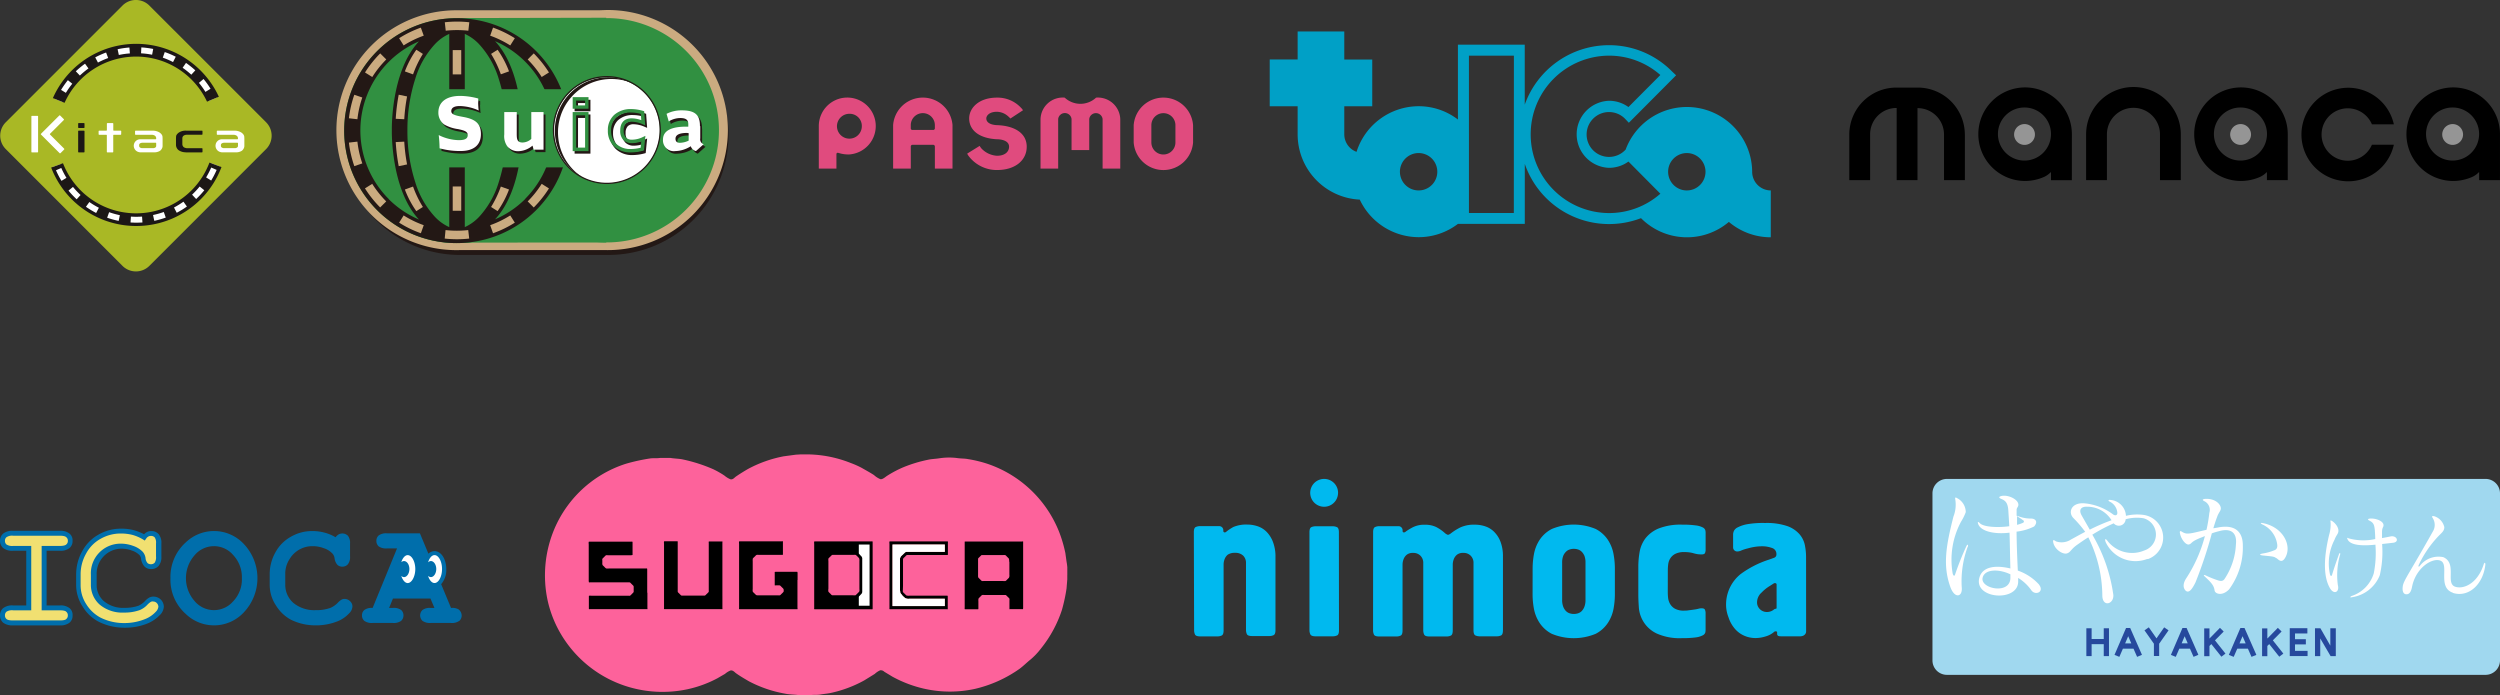 <svg xmlns="http://www.w3.org/2000/svg" xmlns:xlink="http://www.w3.org/1999/xlink" width="230.47" height="64.094" viewBox="0 0 230.47 64.094">
  <rect x="0" y="0" width="230.47" height="64.094" fill="#333333" stroke="none"/>
  <defs>
    <clipPath id="clip-path">
      <rect id="長方形_83" data-name="長方形 83" width="59.984" height="8.625" fill="none"/>
    </clipPath>
    <clipPath id="clip-path-3">
      <rect id="長方形_85" data-name="長方形 85" width="46.197" height="18.972" fill="none"/>
    </clipPath>
    <clipPath id="clip-path-5">
      <rect id="長方形_86" data-name="長方形 86" width="52.304" height="18.062" fill="none"/>
    </clipPath>
    <clipPath id="clip-path-6">
      <rect id="長方形_87" data-name="長方形 87" width="56.443" height="14.675" fill="none"/>
    </clipPath>
    <clipPath id="clip-path-7">
      <rect id="長方形_88" data-name="長方形 88" width="48.165" height="22.201" fill="none"/>
    </clipPath>
    <clipPath id="clip-path-8">
      <rect id="長方形_95" data-name="長方形 95" width="36.124" height="22.577" fill="none"/>
    </clipPath>
  </defs>
  <g id="グループ_189" data-name="グループ 189" transform="translate(-1060.666 -1152.311)">
    <g id="_4_manaca_CMYK" data-name="4_manaca_CMYK" transform="translate(1231.152 1160.385)">
      <g id="グループ_80" data-name="グループ 80" clip-path="url(#clip-path)">
        <g id="グループ_79" data-name="グループ 79" clip-path="url(#clip-path)">
          <path id="パス_209" data-name="パス 209" d="M599.769,31.888a.96.96,0,1,1-.96-.948.959.959,0,0,1,.96.948" transform="translate(-543.191 -27.576)" fill="#959595"/>
          <path id="パス_210" data-name="パス 210" d="M547.819,31.888a.96.96,0,1,1-.96-.948.96.96,0,0,1,.96.948" transform="translate(-510.789 -27.576)" fill="#959595"/>
          <path id="パス_211" data-name="パス 211" d="M494.879,31.888a.96.96,0,1,1-.96-.948.96.96,0,0,1,.96.948" transform="translate(-477.769 -27.576)" fill="#959595"/>
          <path id="パス_212" data-name="パス 212" d="M463.236,26.225v4.222h-1.923V26.225a2.431,2.431,0,0,0-2.446-2.416v6.638h-1.919V23.794A2.427,2.427,0,0,0,454.5,26.21v4.237H452.58V26.225a4.339,4.339,0,0,1,4.369-4.312h1.919a4.339,4.339,0,0,1,4.365,4.312m37.527.956a2.416,2.416,0,1,1,0-1.881h2.024a4.312,4.312,0,1,0,0,1.881Zm-17.618-.956h0a4.365,4.365,0,1,0-8.73,0v4.222h1.919V26.225a2.446,2.446,0,0,1,4.892,0v4.222h1.919Zm27.5,0a2.446,2.446,0,1,0-2.446,2.416,2.446,2.446,0,0,0,2.446-2.416m1.923,4.222h-1.919v-.73h-.03a1.948,1.948,0,0,1-.6.429,4.391,4.391,0,0,1-1.814.376,4.312,4.312,0,1,1,4.365-4.3Zm-21.478-4.222a2.446,2.446,0,1,0-2.446,2.416,2.446,2.446,0,0,0,2.446-2.416M493,30.447h-1.919v-.73h-.03a1.948,1.948,0,0,1-.6.429,4.387,4.387,0,0,1-1.814.376,4.312,4.312,0,1,1,4.365-4.3Zm-21.825-4.222a2.446,2.446,0,1,0-2.446,2.416,2.446,2.446,0,0,0,2.446-2.416m1.923,4.226h-1.923v-.734h-.03a1.953,1.953,0,0,1-.6.429,4.391,4.391,0,0,1-1.814.376A4.312,4.312,0,1,1,473.1,26.21Z" transform="translate(-452.584 -21.913)"/>
        </g>
      </g>
    </g>
    <g id="_5_toica_CMYK" data-name="5_toica_CMYK" transform="translate(1177.715 1155.211)">
      <g id="グループ_82" data-name="グループ 82" clip-path="url(#clip-path-3)">
        <g id="グループ_81" data-name="グループ 81" clip-path="url(#clip-path-3)">
          <path id="パス_213" data-name="パス 213" d="M355.067,21.183A6.021,6.021,0,0,0,343.4,19.144l-.06.06a2.068,2.068,0,1,1,0-2.912l.357.376,4.357-4.376-.376-.357a8.154,8.154,0,0,0-5.821-2.42A8.248,8.248,0,0,0,334.1,15V9.469h-6.16v6.9a5.934,5.934,0,0,0-3.62-1.227,6.021,6.021,0,0,0-5.727,4.207,1.723,1.723,0,0,1-1.129-1.622V15.147h2.578V10.839h-2.578V8.25h-4.3v2.585H310.59v4.312h2.574v2.585a6.021,6.021,0,0,0,5.727,6.021,6.021,6.021,0,0,0,5.434,3.462,5.949,5.949,0,0,0,3.62-1.23h6.16V20.461a8.218,8.218,0,0,0,10.713,5,5.968,5.968,0,0,0,8.1.346,5.975,5.975,0,0,0,3.864,1.419V22.906a1.72,1.72,0,0,1-1.716-1.723m-30.743,1.723a1.723,1.723,0,1,1,1.716-1.723,1.723,1.723,0,0,1-1.716,1.723m8.771,2.081h-4.139V10.481H333.1Zm1.554-7.255a7.247,7.247,0,0,1,7.221-7.251,7.149,7.149,0,0,1,4.734,1.784l-2.943,2.954a3.041,3.041,0,0,0-1.791-.579,3.093,3.093,0,0,0,0,6.182,3.052,3.052,0,0,0,1.791-.579l2.943,2.965a7.149,7.149,0,0,1-4.734,1.784,7.247,7.247,0,0,1-7.221-7.251m14.4,5.166a1.723,1.723,0,1,1,1.716-1.723,1.723,1.723,0,0,1-1.716,1.723" transform="translate(-310.586 -8.25)" fill="#00a0c6" fill-rule="evenodd"/>
        </g>
      </g>
    </g>
    <g id="_7_HAYAKAKEN_CMYK" data-name="7_HAYAKAKEN_CMYK" transform="translate(1238.832 1196.462)">
      <g id="グループ_84" data-name="グループ 84" clip-path="url(#clip-path-5)">
        <g id="グループ_83" data-name="グループ 83" transform="translate(-0.015 0)">
          <path id="パス_214" data-name="パス 214" d="M525.279,104.73a1.332,1.332,0,0,1-1.325,1.332h-49.67a1.332,1.332,0,0,1-1.325-1.332v-15.4A1.332,1.332,0,0,1,474.3,88h49.67a1.332,1.332,0,0,1,1.309,1.332Z" transform="translate(-472.96 -88)" fill="#a0d8ef"/>
          <path id="パス_215" data-name="パス 215" d="M512.263,124.59v.99h-1.118v-.99h-.485v2.566h.485v-1.1h1.118v1.1h.482V124.59h-.482Z" transform="translate(-496.474 -110.822)" fill="#26499d"/>
          <path id="パス_216" data-name="パス 216" d="M518.916,124.514h-.3l-1.065,2.48.448.181.327-.753h.978l.331.753.448-.188-1.087-2.476Zm.184,1.419h-.568l.282-.662.286.662" transform="translate(-500.771 -110.772)" fill="#26499d"/>
          <path id="パス_217" data-name="パス 217" d="M526.64,124.458l-.64.918-.707-1.016-.4.275.869,1.234V127h.485v-1.129l.865-1.234-.4-.275Z" transform="translate(-505.349 -110.678)" fill="#26499d"/>
          <path id="パス_218" data-name="パス 218" d="M532.736,124.514h-.3l-1.065,2.48.448.181.327-.753h.982l.331.753.444-.188-1.087-2.476Zm-.1.753.286.662h-.561l.282-.662" transform="translate(-509.391 -110.772)" fill="#26499d"/>
          <path id="パス_219" data-name="パス 219" d="M541.325,124.819l-.342-.339-.083.087-.884.9v-.937h-.485v2.563h.485v-.941l.173-.173.926,1.163.376-.286-.967-1.223.8-.809" transform="translate(-514.481 -110.753)" fill="#26499d"/>
          <path id="パス_220" data-name="パス 220" d="M546.936,124.52h-.3L545.57,127l.448.181.327-.753h.982l.331.753.448-.184-1.091-2.476Zm.184,1.419h-.568l.282-.662.286.662" transform="translate(-518.248 -110.778)" fill="#26499d"/>
          <path id="パス_221" data-name="パス 221" d="M555.509,124.819l-.346-.339-.083.087-.884.9v-.937h-.485v2.563h.485v-.941l.173-.173.926,1.163.376-.286-.967-1.223.8-.809" transform="translate(-523.325 -110.753)" fill="#26499d"/>
          <path id="パス_222" data-name="パス 222" d="M560.975,126.07h1v-.478h-1v-.531h1.14v-.482H560.49v2.566h1.644v-.482h-1.159Z" transform="translate(-527.554 -110.815)" fill="#26499d"/>
          <path id="パス_223" data-name="パス 223" d="M568.461,124.59h-.376v1.6l-.914-1.6h-.5v2.566h.485v-1.629l.956,1.633h.478v-2.57Z" transform="translate(-531.408 -110.822)" fill="#26499d"/>
          <path id="パス_224" data-name="パス 224" d="M483.378,94.365c.128.083.117.2,0,.256a3.611,3.611,0,0,1-.542.184v-.813a.934.934,0,0,0,.15.117,2.964,2.964,0,0,1,.376.256m1.505,5.949a4.715,4.715,0,0,0-1.96-1.291c-.068-1.392-.105-2.544-.117-3.59a4.868,4.868,0,0,0,1.614-.474c.346-.376.207-.7-.241-.734a3.12,3.12,0,0,1-1.167-.2.926.926,0,0,0-.2-.056v-.557c0-.181.162-.256.162-.467,0-.478-.933-.941-1.558-.8-.278.071-.263.173,0,.278.335.139.564.324.625.975.034.523.068,1.035.094,1.535-.993.139-2.367.094-2.724-.29-.162-.162-.218-.128-.139.094.241.651,1.441.963,2.886.79.034,1.057.045,2.137.079,3.3-1.475-.35-2.6-.128-2.86.858-.531,1.987,3.646,2.258,3.578.3V99.7a4.056,4.056,0,0,1,1.223,1.151c.376.5,1.212.139.7-.534m-6.566-3.473c.068-.256-.045-.278-.15-.034a26.17,26.17,0,0,0-1.016,2.555c-.068.222-.173.139-.23-.083a7.427,7.427,0,0,1,.771-4.764,4.768,4.768,0,0,0,.437-.884,1.464,1.464,0,0,0-.8-1.291c-.128-.083-.2-.083-.173.083a3.013,3.013,0,0,1-.162,1.614c-.692,2.717-.993,4.515-.29,6.483.4,1.129,1.166.952,1.05,0a9.274,9.274,0,0,1,.553-3.7m3.936,2.833c.034,1.614-2.769,1.057-2.563.045.162-.8,1.43-.873,2.563-.335Z" transform="translate(-475.039 -90.572)" fill="#fff"/>
          <path id="パス_225" data-name="パス 225" d="M507.887,95.009a17.988,17.988,0,0,0-2.009.869c-.23-.418-.564-.986-.753-1.325-.29-.523-.023-.813.5-.79a2.628,2.628,0,0,1,2.258,1.242m3.345,3.59a2.107,2.107,0,0,0-.376-4.075,4.422,4.422,0,0,0-1.637.083,1.547,1.547,0,0,0-1.407-1.464c-.241-.034-.278.068-.056.173a1.242,1.242,0,0,1,.67,1.024c0,.173-.128.3-.376.151a5.178,5.178,0,0,0-2.634-1.035c-1.245-.105-1.558.835-1.039,1.358a10.91,10.91,0,0,1,1.084,1.268c-.531.278-.982.534-1.306.707a1.57,1.57,0,0,1-1.385.173c-.184-.128-.3-.184-.263.045.105.7.888,1.174,1.257,1.069s.346-.376.993-.824c.335-.233.715-.5.993-.662a12.234,12.234,0,0,1,1.291,5.343c0,1.129,1.072.835,1.016-.034a14.921,14.921,0,0,0-1.938-5.554,15.559,15.559,0,0,1,1.972-1.046.625.625,0,0,0,1.1-.376,3.876,3.876,0,0,1,1.637-.094,1.549,1.549,0,0,1,.079,2.973,2.867,2.867,0,0,1-3.387-.884c-.2-.267-.29-.173-.162.128a3.031,3.031,0,0,0,3.842,1.531" transform="translate(-491.379 -91.201)" fill="#fff"/>
          <path id="パス_226" data-name="パス 226" d="M542.453,98.355c-.218-.173-.324-.162-1.234-.256-.346-.034-.346-.128-.023-.184a4.584,4.584,0,0,0,1.05-.29c.241-.083.312-.245.29-.512a2.365,2.365,0,0,0-1.385-1.881c-.2-.117-.162-.162.068-.117,1.9.376,2.713,2.126,2.032,3.217-.29.478-.564.2-.794,0m-4.372,2.9c-.636.651-1.291.4-1.328.083-.057-.418-.263-.685-.866-1.242-.2-.184-.139-.222.068-.128a9,9,0,0,0,1.129.452c.29.094.452.045.576-.117a6.242,6.242,0,0,0,1.061-3.206c.117-1.091-.474-1.505-1.505-1.23-.29.071-.508.139-.715.211A40.38,40.38,0,0,1,535,100.575c-.279.568-.6,1.069-.922.753-.241-.256-.241-.662.068-1.129a13.2,13.2,0,0,0,1.72-3.891c-.094.034-.184.083-.29.117-1.05.406-.866.546-1.155.651s-.786-.489-.865-1.091c-.023-.139.056-.162.162-.094.335.211.5.233,1.095.117.376-.083.786-.184,1.2-.278a14.068,14.068,0,0,0,.263-1.569.892.892,0,0,0-.44-1.057c-.218-.105-.23-.184.023-.222.922-.068,1.452.463,1.475.858,0,.267-.2.376-.346.813-.117.3-.229.651-.346,1.035.173-.023.376-.056.553-.094,1.505-.245,2.167.463,2.167,1.674a6.5,6.5,0,0,1-1.294,4.09" transform="translate(-510.751 -91.04)" fill="#fff"/>
          <path id="パス_227" data-name="パス 227" d="M570.3,103.828c.169.64-.339.911-.707.324-.707-1.17-.546-3.082-.1-4.937a3.386,3.386,0,0,0,.135-1.208c-.045-.162,0-.169.169-.064.324.226.655.666.527,1.054-.064.188-.2.3-.331.659a4.717,4.717,0,0,0-.414,3.206c.045.154.143.173.188.026.188-.64.376-1.17.628-1.881.064-.173.151-.173.117,0a6.855,6.855,0,0,0-.214,2.811m4.083-3.763a9.555,9.555,0,0,1-.214,2.867,3.269,3.269,0,0,1-2.559,2.028c-.181.045-.226,0-.053-.109a3.147,3.147,0,0,0,2.058-2.1,9.651,9.651,0,0,0,.151-2.634c-.877.09-2.292.154-2.57-.5-.072-.162-.026-.154.1-.083a5.113,5.113,0,0,0,2.453.064c0-.3-.026-.587-.038-.82-.053-.5-.117-.692-.512-.884-.169-.083-.135-.162.038-.181.519-.053,1.227.2,1.272.568.026.226-.124.214-.135.64v.587c.339-.056.628-.117.843-.162.557-.064.779.557.135.6l-.967.109" transform="translate(-532.929 -94.045)" fill="#fff"/>
          <path id="パス_228" data-name="パス 228" d="M592.79,104.171c-1.468-.478-.342-2.559-1.129-2.946-.689-.342-2.228.531-2.634,2.288-.045.207-.117.8-.538.794-.331,0-.4-.376-.331-.783.09-.531.715-1.343,2.747-4.975a1.174,1.174,0,0,0,0-1.279c-.105-.162-.045-.207.162-.154a1.37,1.37,0,0,1,.914,1c0,.335-.214.5-.512.8a9.922,9.922,0,0,0-1.844,2.687c-.071.162,0,.207.1.083a2.163,2.163,0,0,1,2.167-.8c1.291.576.169,2.4,1.084,2.721.753.263,2.058-.26,2.634-2.055.072-.226.177-.173.151.053-.214,1.821-1.565,3.037-3.01,2.57" transform="translate(-544.795 -93.672)" fill="#fff"/>
        </g>
      </g>
    </g>
    <g id="_8_nimoca_A_CMYK" data-name="8_nimoca_A_CMYK" transform="translate(1170.724 1196.462)">
      <g id="グループ_86" data-name="グループ 86" clip-path="url(#clip-path-6)">
        <g id="グループ_85" data-name="グループ 85" transform="translate(0 0)">
          <path id="パス_229" data-name="パス 229" d="M292,99.878c0-.267.06-.425.181-.478a.941.941,0,0,1,.376-.079h1.78a.373.373,0,0,1,.38.376v.06a.124.124,0,0,0,.139.139.165.165,0,0,0,.1-.03l.079-.068a4.549,4.549,0,0,1,.61-.4,3.07,3.07,0,0,1,1.3-.222,2.969,2.969,0,0,1,.922.151,2.088,2.088,0,0,1,.82.5,2.672,2.672,0,0,1,.591.911,3.722,3.722,0,0,1,.248,1.385v6.773q0,.4-.181.478a.918.918,0,0,1-.376.079h-1.6c-.267,0-.429-.06-.482-.181a.93.93,0,0,1-.079-.376v-6.182a.933.933,0,0,0-.252-.666,1.031,1.031,0,0,0-.753-.267,1.159,1.159,0,0,0-.67.166.971.971,0,0,0-.29.4,1.432,1.432,0,0,0-.1.474v6.107c0,.267-.06.425-.181.478a.911.911,0,0,1-.376.079h-1.6c-.267,0-.429-.06-.482-.181a.91.91,0,0,1-.079-.376Z" transform="translate(-292 -94.968)" fill="#00b9ef"/>
          <path id="パス_230" data-name="パス 230" d="M323.044,109.188q0,.4-.181.478a.918.918,0,0,1-.376.079h-1.6c-.267,0-.425-.06-.482-.181a.894.894,0,0,1-.083-.376v-9.031c0-.267.06-.425.181-.478a.952.952,0,0,1,.376-.079h1.6a.945.945,0,0,1,.376.079q.181.079.181.478Z" transform="translate(-309.664 -95.235)" fill="#00b9ef"/>
          <path id="パス_231" data-name="パス 231" d="M335.92,99.9c0-.267.06-.425.181-.478a.937.937,0,0,1,.376-.079h1.78a.373.373,0,0,1,.38.376v.06c0,.094.041.139.12.139a.207.207,0,0,0,.109-.03.576.576,0,0,0,.09-.068,5.178,5.178,0,0,1,.621-.376,2.307,2.307,0,0,1,1.129-.233,2.258,2.258,0,0,1,1.042.218,3.785,3.785,0,0,1,.753.516.82.82,0,0,0,.29.188q.109.03.376-.188a5.163,5.163,0,0,1,.82-.5,3.071,3.071,0,0,1,1.343-.241,2.965,2.965,0,0,1,.918.151,2.081,2.081,0,0,1,.82.5,2.567,2.567,0,0,1,.591.911,3.741,3.741,0,0,1,.23,1.4v6.773c0,.267-.06.425-.181.478a.922.922,0,0,1-.376.079h-1.6a.929.929,0,0,1-.376-.079c-.12-.053-.181-.211-.181-.478v-6.2a.926.926,0,0,0-.252-.666.9.9,0,0,0-.689-.267.881.881,0,0,0-.583.166,1.012,1.012,0,0,0-.29.4,1.5,1.5,0,0,0-.1.474v6.107c0,.267-.06.425-.181.478a.914.914,0,0,1-.376.079h-1.6q-.4,0-.482-.181a.91.91,0,0,1-.079-.376v-6.213a.925.925,0,0,0-.252-.666.9.9,0,0,0-.689-.267.881.881,0,0,0-.579.166.994.994,0,0,0-.29.4,1.43,1.43,0,0,0-.1.474v6.107c0,.267-.06.425-.181.478a.918.918,0,0,1-.376.079h-1.6c-.267,0-.429-.06-.482-.181a.911.911,0,0,1-.079-.376Z" transform="translate(-319.393 -94.986)" fill="#00b9ef"/>
          <path id="パス_232" data-name="パス 232" d="M374.994,103.174a7.313,7.313,0,0,1,.12-1.249,3.567,3.567,0,0,1,.512-1.309,3.011,3.011,0,0,1,1.129-1.02,5.268,5.268,0,0,1,4.06,0,3.011,3.011,0,0,1,1.129,1.02,3.559,3.559,0,0,1,.512,1.309,7.453,7.453,0,0,1,.12,1.249v2.495a7.352,7.352,0,0,1-.12,1.261,3.551,3.551,0,0,1-.512,1.3,3.01,3.01,0,0,1-1.129,1.024,5.29,5.29,0,0,1-4.064,0,3.01,3.01,0,0,1-1.129-1.024,3.553,3.553,0,0,1-.512-1.3,7.225,7.225,0,0,1-.12-1.261Zm2.721,2.943a1.77,1.77,0,0,0,.1.643,1.174,1.174,0,0,0,.252.4.85.85,0,0,0,.35.211,1.272,1.272,0,0,0,.753,0,.85.85,0,0,0,.35-.211,1.178,1.178,0,0,0,.248-.4,1.719,1.719,0,0,0,.1-.643v-3.405a1.719,1.719,0,0,0-.1-.643,1.184,1.184,0,0,0-.248-.376.828.828,0,0,0-.35-.211,1.238,1.238,0,0,0-.753,0,.828.828,0,0,0-.35.211,1.184,1.184,0,0,0-.252.376,1.764,1.764,0,0,0-.1.643Z" transform="translate(-343.762 -94.979)" fill="#00b9ef"/>
          <path id="パス_233" data-name="パス 233" d="M403.607,105.446a4.85,4.85,0,0,0,.03.5,1.467,1.467,0,0,0,.181.553,1.211,1.211,0,0,0,.452.444,1.7,1.7,0,0,0,.862.177,2.176,2.176,0,0,0,.32-.019c.135-.019.327-.041.579-.079a2.95,2.95,0,0,0,.41-.079,1.054,1.054,0,0,1,.29-.038c.173,0,.275.049.309.151a.812.812,0,0,1,.053.248V108.9a1.093,1.093,0,0,1-.03.248.436.436,0,0,1-.23.248,1.908,1.908,0,0,1-.64.192,8.857,8.857,0,0,1-1.261.068,5.151,5.151,0,0,1-2.363-.436,2.875,2.875,0,0,1-1.629-2.4c-.034-.463-.049-.865-.049-1.208V103.08a7.907,7.907,0,0,1,.12-1.366,2.909,2.909,0,0,1,.531-1.249,2.988,2.988,0,0,1,1.212-.914,5.49,5.49,0,0,1,2.182-.357,8.63,8.63,0,0,1,1.261.071,1.882,1.882,0,0,1,.64.188.447.447,0,0,1,.229.248,1.1,1.1,0,0,1,.03.248v1.592a.827.827,0,0,1-.049.248c-.034.1-.135.147-.309.147a2.467,2.467,0,0,1-.41-.026,2.985,2.985,0,0,1-.342-.079,2.532,2.532,0,0,0-.376-.079,3.229,3.229,0,0,0-.478-.03,1.772,1.772,0,0,0-.82.158,1.189,1.189,0,0,0-.463.406,1.305,1.305,0,0,0-.2.546,4.3,4.3,0,0,0-.038.572Z" transform="translate(-359.916 -94.978)" fill="#00b9ef"/>
          <path id="パス_234" data-name="パス 234" d="M429.767,108.547v.237a.41.41,0,0,1-.06.218.508.508,0,0,1-.181.169.753.753,0,0,1-.376.068h-1.678c-.173,0-.282-.023-.32-.071a.226.226,0,0,1-.06-.147,1.1,1.1,0,0,0,0-.169c0-.045-.056-.071-.151-.071a.271.271,0,0,0-.181.1,2.085,2.085,0,0,1-.753.376,3.1,3.1,0,0,1-.9.143,2.574,2.574,0,0,1-1.031-.211,2.39,2.39,0,0,1-.869-.636,3.052,3.052,0,0,1-.6-1.08,3.18,3.18,0,0,1-.218-1.257,3.6,3.6,0,0,1,1.34-2.713,9.075,9.075,0,0,1,2.6-1.328l.5-.181a.309.309,0,0,0,.2-.316.572.572,0,0,0-.421-.587,2.563,2.563,0,0,0-.858-.151,4.548,4.548,0,0,0-.692.049,5.179,5.179,0,0,0-.67.147,3.885,3.885,0,0,0-.6.192.892.892,0,0,1-.376.09.376.376,0,0,1-.376-.357v-1.23a.846.846,0,0,1,.071-.3.753.753,0,0,1,.376-.346,3.1,3.1,0,0,1,.892-.286A8.527,8.527,0,0,1,426,98.793a5.844,5.844,0,0,1,2.032.286,2.687,2.687,0,0,1,1.129.753,2.235,2.235,0,0,1,.493,1.012,5.643,5.643,0,0,1,.109,1.091Zm-2.721-4.075a.12.12,0,0,0-.09-.128.218.218,0,0,0-.188.03l-.339.218a3.728,3.728,0,0,0-.771.617,1.2,1.2,0,0,0-.406,1.035.9.9,0,0,0,.873.753.993.993,0,0,0,.662-.218c.173-.147.26,0,.26-.2Z" transform="translate(-373.323 -94.73)" fill="#00b9ef"/>
          <path id="パス_235" data-name="パス 235" d="M323.076,89.272A1.283,1.283,0,1,1,321.8,88a1.283,1.283,0,0,1,1.279,1.272" transform="translate(-309.782 -88)" fill="#00b9ef"/>
        </g>
      </g>
    </g>
    <g id="_9_SUGOCA_CMYK" data-name="9_SUGOCA_CMYK" transform="translate(1110.894 1194.204)">
      <g id="グループ_88" data-name="グループ 88" clip-path="url(#clip-path-7)">
        <g id="グループ_87" data-name="グループ 87" transform="translate(0.014 -0.005)">
          <path id="パス_236" data-name="パス 236" d="M156.759,81.991a11.1,11.1,0,0,1,4.455.786,8.279,8.279,0,0,1,1.023.455c.376.218.753.418,1.129.662a2.024,2.024,0,0,0,.583.376c.2.049.482-.214.6-.29a10.36,10.36,0,0,1,1.505-.8,12.6,12.6,0,0,1,2.307-.7c.335-.075.666-.075,1.024-.132a5.972,5.972,0,0,1,1.626-.026c.376.06.692.034,1.023.1a11.385,11.385,0,0,1,1.855.455,10.834,10.834,0,0,1,6.544,6.254,12.041,12.041,0,0,1,.576,1.957l.109.786a4.63,4.63,0,0,1,.068,1.253V93.5l-.068.847a15.864,15.864,0,0,1-.425,1.976,11.288,11.288,0,0,1-1.957,3.59,6.228,6.228,0,0,1-.956,1c-.346.278-.659.6-1.023.862a11.733,11.733,0,0,1-4.1,1.833,10.792,10.792,0,0,1-4.579,0,11.225,11.225,0,0,1-3.01-1.129l-.753-.455a.45.45,0,0,0-.376-.132,1.694,1.694,0,0,0-.5.331l-.982.606a11.331,11.331,0,0,1-2.98,1.129c-.339.083-.677.1-1.042.166s-.674,0-1.031.075h-.832c-.489-.079-.971-.06-1.422-.158a11.357,11.357,0,0,1-3.3-1.129c-.414-.241-.824-.478-1.208-.753-.117-.083-.282-.3-.508-.248a1.792,1.792,0,0,0-.5.309l-.715.414a10.656,10.656,0,0,1-2.781,1.012,10.98,10.98,0,0,1-5.121-.143,10.84,10.84,0,0,1-6.736-5.347,10.536,10.536,0,0,1-1.008-2.736,11.014,11.014,0,0,1,.523-6.3,10.705,10.705,0,0,1,6.7-6.269,17.231,17.231,0,0,1,2.2-.485c.3-.053.6,0,.926-.049h1c.376.064.775.06,1.129.139a14.483,14.483,0,0,1,2.8.9,8.279,8.279,0,0,1,1.031.587,2.084,2.084,0,0,0,.549.339c.218.053.376-.154.482-.233.354-.248.726-.474,1.106-.7a11.439,11.439,0,0,1,3.323-1.185l1.129-.151.591-.034" transform="translate(-133.037 -81.986)" fill="#fd629b" fill-rule="evenodd"/>
          <path id="パス_237" data-name="パス 237" d="M149.117,108.073v-2.1c0-.053,0-.109-.026-.128a.211.211,0,0,0-.079,0H145.6a1.077,1.077,0,0,1-.263,0,.444.444,0,0,1-.128-.105l-.132-.132a.786.786,0,0,1-.068-.068.346.346,0,0,1-.03-.188V105.1a.376.376,0,0,1,0-.128.32.32,0,0,1,.087-.105l.158-.158a.354.354,0,0,1,.1-.083.478.478,0,0,1,.158,0h2.077c.075,0,.192,0,.207-.041a.378.378,0,0,0,0-.1v-1.02c0-.038,0-.072-.023-.09a.192.192,0,0,0-.09,0h-3.883s-.034,0-.045.023a.753.753,0,0,0,0,.211V106.9a.662.662,0,0,0,.023.226.158.158,0,0,0,.079,0h3.458a1.083,1.083,0,0,1,.177,0h.034a.26.26,0,0,1,.12.09l.154.154a.263.263,0,0,1,.1.139v.5a.534.534,0,0,1-.135.154l-.124.128a.275.275,0,0,1-.087.068.376.376,0,0,1-.113,0h-3.439a.647.647,0,0,0-.211,0c-.023,0-.023.053-.023.087v1.1a.075.075,0,0,0,.023.049.166.166,0,0,0,.087,0h5.287c.023,0,0-.064,0-.1v-1.411Z" transform="translate(-139.694 -95.327)" fill-rule="evenodd"/>
          <path id="パス_238" data-name="パス 238" d="M167.56,108.34V103.4a.166.166,0,0,0,0-.1h-1.17c-.034,0-.071,0-.087.019a.2.2,0,0,0,0,.1v4.35a.6.6,0,0,1,0,.094v.071a.312.312,0,0,1-.087.109l-.166.162a.271.271,0,0,1-.113.087.5.5,0,0,1-.128,0H163.9a.335.335,0,0,1-.113,0,.376.376,0,0,1-.109-.09l-.154-.154a.293.293,0,0,1-.083-.109v-.072a.332.332,0,0,1,0-.064v-4.5c0-.019-.053-.019-.087-.019h-1.129s-.034,0-.045.023a.584.584,0,0,0,0,.2v5.934a.158.158,0,0,0,0,.079c0,.023.053.023.094.023h5.287c.019,0,0-.053,0-.087v-1.11Z" transform="translate(-151.206 -95.274)" fill-rule="evenodd"/>
          <path id="パス_239" data-name="パス 239" d="M185.962,106.834v-.561c0-.068,0-.169-.038-.184h-1.945c-.056,0-.113,0-.124.034a.377.377,0,0,0,0,.09v1.121a.26.26,0,0,0,.124,0h.312a.245.245,0,0,1,.132.087l.151.151a.286.286,0,0,1,.105.154v.064a.349.349,0,0,1,0,.113.64.64,0,0,1-.147.169l-.109.109a.245.245,0,0,1-.1.075.56.56,0,0,1-.147,0h-1.795a.545.545,0,0,1-.233-.023.409.409,0,0,1-.083-.075l-.135-.132a.377.377,0,0,1-.105-.124.841.841,0,0,1,0-.222v-2.559a.841.841,0,0,1,0-.158V104.9a.275.275,0,0,1,.094-.128l.162-.158a.26.26,0,0,1,.117-.087.9.9,0,0,1,.188,0h2.07c.053,0,.132,0,.154-.023a.177.177,0,0,0,0-.083v-1.144a.162.162,0,0,0-.094,0h-3.906a.049.049,0,0,0-.041.023.6.6,0,0,0,0,.2v5.934a.151.151,0,0,0,0,.079c0,.023.053.023.09.023h5.291c.023,0,0-.12,0-.169v-2.517Z" transform="translate(-162.676 -95.262)" fill-rule="evenodd"/>
          <path id="パス_240" data-name="パス 240" d="M218.658,107.4v-2.465a.267.267,0,0,1,.1-.147l.147-.147a.267.267,0,0,1,.124-.09h.03a1.031,1.031,0,0,1,.177,0h3.451a.282.282,0,0,0,.075,0,.06.06,0,0,0,.034-.038.529.529,0,0,0,0-.094v-1.008a.188.188,0,0,0,0-.094c0-.023-.056-.023-.094-.023h-5.253s-.034,0-.041.019a.587.587,0,0,0,0,.2v5.938a.132.132,0,0,0,0,.075c0,.023.053.023.087.023h5.193a.2.2,0,0,0,.094,0V109.5a.426.426,0,0,0,0-.068V108.4c0-.045,0-.083-.034-.1a.267.267,0,0,0-.087,0h-3.417a.674.674,0,0,1-.278-.023.454.454,0,0,1-.079-.075l-.143-.139a.35.35,0,0,1-.1-.12.6.6,0,0,1,0-.173Z" transform="translate(-185.653 -95.274)" fill-rule="evenodd"/>
          <path id="パス_241" data-name="パス 241" d="M241.239,109.452v-6.133a.218.218,0,0,0-.109,0h-5.253c-.03,0-.026.053-.026.094v5.994a.377.377,0,0,0,0,.128c0,.034.049.03.1.03h1.14c.015,0,.023-.045.023-.079V108.8a.546.546,0,0,1,.019-.23.678.678,0,0,1,.075-.083l.139-.135a.376.376,0,0,1,.117-.1.636.636,0,0,1,.2,0h1.881a.563.563,0,0,1,.087,0,.324.324,0,0,1,.1.083l.158.154a.3.3,0,0,1,.087.109.619.619,0,0,1,0,.169v.786c0,.023.049,0,.087,0h1.069a.158.158,0,0,0,.079,0c.023,0,.023-.056.023-.094m-1.264-4.286v1.212a.467.467,0,0,1-.038.275l-.192.192a.418.418,0,0,1-.128.109.805.805,0,0,1-.23,0H237.6a.575.575,0,0,1-.154,0,.327.327,0,0,1-.117-.094l-.147-.147a.542.542,0,0,1-.075-.079.478.478,0,0,1-.023-.207v-1.362a.491.491,0,0,1,0-.079.9.9,0,0,1,0-.09.4.4,0,0,1,.105-.124l.135-.132a.517.517,0,0,1,.083-.075h1.968a.829.829,0,0,1,.207,0,.294.294,0,0,1,.124.1l.143.143a.449.449,0,0,1,.075.087.628.628,0,0,1,.023.271" transform="translate(-197.16 -95.287)" fill-rule="evenodd"/>
          <path id="パス_242" data-name="パス 242" d="M222.959,104.07H218.18v5.671H223v-.67h-3.293a.67.67,0,0,1-.376-.072l-.113-.1c-.169-.169-.169-.169-.169-.188a1.64,1.64,0,0,1-.147-.184c0-.023-.034-.248-.034-.248V105.4q0-.017,0-.034a.534.534,0,0,1,.162-.275l.327-.309.075-.034H223v-.674Z" transform="translate(-186.142 -95.76)" fill="#ee848c" fill-rule="evenodd"/>
          <path id="パス_243" data-name="パス 243" d="M204.356,103.3a.252.252,0,0,0-.113,0h-5.223s-.034,0-.045.023a.591.591,0,0,0,0,.2v5.93a.143.143,0,0,0,0,.079c0,.023.053.023.09.023h5.181a.2.2,0,0,0,.094,0c.023,0,.023-.06.023-.1v-6.066c0-.038,0-.075-.023-.09m-1.223,4.628a.376.376,0,0,1-.1.113l-.143.143a.515.515,0,0,1-.083.079h0a.907.907,0,0,1-.271,0h-1.765a.481.481,0,0,1-.128,0,.309.309,0,0,1-.12-.1l-.143-.143a.486.486,0,0,1-.079-.087.753.753,0,0,1,0-.275V105.1a.754.754,0,0,1,0-.211.335.335,0,0,1,.1-.113l.147-.143a.61.61,0,0,1,.072-.071l.049-.019h1.915a.88.88,0,0,1,.211,0h.019a.425.425,0,0,1,.1.083l.211.211a.538.538,0,0,1,.034.271v2.581a.8.8,0,0,1,0,.214" transform="translate(-174.158 -95.276)"/>
          <path id="パス_244" data-name="パス 244" d="M209.92,104.07h0v.805l.023.056.248.267.045.117v3.153l-.045.117-.248.263-.023.056v.809h.993V104.07Z" transform="translate(-180.99 -95.76)" fill="#fff" fill-rule="evenodd"/>
          <path id="パス_245" data-name="パス 245" d="M222.959,104.07H218.18v5.671H223v-.67h-3.293a.67.67,0,0,1-.376-.072l-.113-.1c-.169-.169-.169-.169-.169-.188a1.64,1.64,0,0,1-.147-.184c0-.023-.034-.248-.034-.248V105.4q0-.017,0-.034a.534.534,0,0,1,.162-.275l.327-.309.075-.034H223v-.674Z" transform="translate(-186.142 -95.76)" fill="#fff" fill-rule="evenodd"/>
        </g>
      </g>
    </g>
    <g id="_2_Suica_A_CMYK" data-name="2_Suica_A_CMYK" transform="translate(1091.703 1153.235)">
      <g id="グループ_92" data-name="グループ 92" clip-path="url(#clip-path-8)">
        <g id="グループ_91" data-name="グループ 91" transform="translate(0 0)">
          <path id="パス_263" data-name="パス 263" d="M88.43,28.356A10.961,10.961,0,0,0,97.149,33H111.09a11.063,11.063,0,0,0,8.519-18.1" transform="translate(-86.01 -10.422)" fill="#231815"/>
          <path id="パス_264" data-name="パス 264" d="M107.939,4.88a5.881,5.881,0,0,0-.632.023H94.137a10.366,10.366,0,1,0,0,20.732,6.6,6.6,0,0,0,.753-.032h13.05a10.355,10.355,0,1,0,0-20.7" transform="translate(-83.104 -4.173)" fill="#319041"/>
          <path id="パス_265" data-name="パス 265" d="M83.411,14.093A9.656,9.656,0,0,1,93.04,4.437h13.189l.606-.023a9.648,9.648,0,0,1,0,19.281H93.77l-.753.03a9.656,9.656,0,0,1-9.607-9.633m9.878,11.04h13.576A11.067,11.067,0,1,0,106.835,3l-.636.023H93.029a11.056,11.056,0,1,0,.151,22.111Z" transform="translate(-82 -3)" fill="#cbab80"/>
          <path id="パス_266" data-name="パス 266" d="M125.235,25.606l-13.765.008,0-20.7,13.757-.03" transform="translate(-100.381 -4.173)" fill="#319041"/>
          <path id="パス_267" data-name="パス 267" d="M120.7,15.305a10.34,10.34,0,1,1,10.34,10.355A10.34,10.34,0,0,1,120.7,15.305" transform="translate(-106.138 -4.235)" fill="#319041"/>
          <path id="パス_268" data-name="パス 268" d="M84,15.429A10.34,10.34,0,1,1,94.34,25.781,10.34,10.34,0,0,1,84,15.429" transform="translate(-83.247 -4.31)" fill="#319041"/>
          <path id="パス_269" data-name="パス 269" d="M94.24,5a10.367,10.367,0,1,0,10.333,10.348A10.367,10.367,0,0,0,94.24,5" transform="translate(-83.147 -4.247)" fill="#319041"/>
          <path id="パス_270" data-name="パス 270" d="M100.535,21.662a8.877,8.877,0,0,1-2.788,1.881c2.634-2.807,2.495-8.214,2.495-8.214s.124-5.407-2.495-8.211a8.948,8.948,0,0,1,2.788,14.525m-5.577,2.589h0V6.449h0A4.139,4.139,0,0,1,96.28,7.4a8.181,8.181,0,0,1,1.81,3.2,15.319,15.319,0,0,1,.722,4.756,15.326,15.326,0,0,1-.722,4.756,8.177,8.177,0,0,1-1.81,3.2,4.158,4.158,0,0,1-1.321.948m-1.434,0h0a4.139,4.139,0,0,1-1.321-.948,8.181,8.181,0,0,1-1.814-3.2,15.326,15.326,0,0,1-.722-4.76,15.319,15.319,0,0,1,.722-4.756,8.184,8.184,0,0,1,1.814-3.2,4.113,4.113,0,0,1,1.321-.948h0Zm-5.58-2.593A8.944,8.944,0,0,1,90.733,7.137c-2.634,2.807-2.5,8.211-2.5,8.211s-.124,5.407,2.5,8.214a8.869,8.869,0,0,1-2.788-1.881M94.24,5a10.367,10.367,0,1,0,10.333,10.348A10.367,10.367,0,0,0,94.24,5" transform="translate(-83.147 -4.247)" fill="#231815"/>
          <rect id="長方形_90" data-name="長方形 90" width="0.786" height="2.216" transform="translate(10.698 7.891)" fill="#fff"/>
          <path id="パス_271" data-name="パス 271" d="M124.475,23.75a16.934,16.934,0,0,1,.275,2.22l-.786.038a16.181,16.181,0,0,0-.263-2.1l.771-.158" transform="translate(-108.009 -15.942)" fill="#fff"/>
          <rect id="長方形_91" data-name="長方形 91" width="0.786" height="2.216" transform="translate(10.698 12.094)" fill="#fff"/>
          <path id="パス_272" data-name="パス 272" d="M124.475,37.508a16.934,16.934,0,0,0,.275-2.22l-.786-.038a16.125,16.125,0,0,1-.263,2.1l.771.158" transform="translate(-108.009 -23.115)" fill="#fff"/>
          <path id="パス_273" data-name="パス 273" d="M99.779,12.738l.591.376A9.753,9.753,0,0,0,99.463,15l-.753-.271a8.824,8.824,0,0,1,1.054-1.994" transform="translate(-92.422 -9.069)" fill="#cbab80"/>
          <path id="パス_274" data-name="パス 274" d="M99.3,7.3a9.9,9.9,0,0,0-2,.975l.418.666a9.114,9.114,0,0,1,1.851-.9L99.3,7.29" transform="translate(-91.543 -5.676)" fill="#cbab80"/>
          <path id="パス_275" data-name="パス 275" d="M96.745,23.75a17.192,17.192,0,0,0-.275,2.22l.786.038a16.245,16.245,0,0,1,.26-2.1l-.771-.158" transform="translate(-91.025 -15.942)" fill="#cbab80"/>
          <path id="パス_276" data-name="パス 276" d="M90.334,13.63a10.16,10.16,0,0,0-1.4,1.757l.67.418a9.313,9.313,0,0,1,1.291-1.618l-.557-.557" transform="translate(-86.322 -9.63)" fill="#cbab80"/>
          <path id="パス_277" data-name="パス 277" d="M85.5,23.74a9.99,9.99,0,0,0-.5,2.175l.783.09A9.185,9.185,0,0,1,86.234,24l-.753-.256" transform="translate(-83.871 -15.936)" fill="#cbab80"/>
          <path id="パス_278" data-name="パス 278" d="M108.569,6.675a9.448,9.448,0,0,1,2.092,0l.087-.779a10.16,10.16,0,0,0-2.258,0l.087.786" transform="translate(-98.522 -4.767)" fill="#cbab80"/>
          <rect id="長方形_92" data-name="長方形 92" width="0.786" height="2.239" transform="translate(10.698 3.695)" fill="#cbab80"/>
          <path id="パス_279" data-name="パス 279" d="M120.421,12.738l-.591.376a9.81,9.81,0,0,1,.9,1.881l.753-.271a8.821,8.821,0,0,0-1.054-1.994" transform="translate(-105.595 -9.069)" fill="#cbab80"/>
          <path id="パス_280" data-name="パス 280" d="M119.881,7.3a9.9,9.9,0,0,1,2,.975l-.421.666a9.114,9.114,0,0,0-1.851-.9l.267-.753" transform="translate(-105.458 -5.676)" fill="#cbab80"/>
          <path id="パス_281" data-name="パス 281" d="M129.354,13.63a10.066,10.066,0,0,1,1.4,1.757l-.67.418a9.291,9.291,0,0,0-1.291-1.618l.557-.557" transform="translate(-111.184 -9.63)" fill="#cbab80"/>
          <path id="パス_282" data-name="パス 282" d="M99.779,48.508l.591-.376a9.784,9.784,0,0,1-.907-1.881l-.753.271a8.85,8.85,0,0,0,1.054,1.994" transform="translate(-92.422 -29.976)" fill="#cbab80"/>
          <path id="パス_283" data-name="パス 283" d="M99.3,54.961a9.811,9.811,0,0,1-2-.975l.418-.666a9.109,9.109,0,0,0,1.851.9l-.267.753" transform="translate(-91.543 -34.385)" fill="#cbab80"/>
          <path id="パス_284" data-name="パス 284" d="M96.745,37.508a17.164,17.164,0,0,1-.275-2.22l.786-.038a16.213,16.213,0,0,0,.26,2.1l-.771.158" transform="translate(-91.025 -23.115)" fill="#cbab80"/>
          <path id="パス_285" data-name="パス 285" d="M90.334,47.759A10.2,10.2,0,0,1,88.93,46l.67-.418A9.336,9.336,0,0,0,90.89,47.2l-.557.557" transform="translate(-86.322 -29.558)" fill="#cbab80"/>
          <path id="パス_286" data-name="パス 286" d="M85.5,37.505A10,10,0,0,1,85,35.33l.783-.09a9.208,9.208,0,0,0,.452,2.009l-.753.256" transform="translate(-83.871 -23.108)" fill="#cbab80"/>
          <path id="パス_287" data-name="パス 287" d="M108.47,57.7a10.16,10.16,0,0,0,2.258,0l-.09-.783a9.449,9.449,0,0,1-2.092,0l-.075.783" transform="translate(-98.51 -36.631)" fill="#cbab80"/>
          <rect id="長方形_93" data-name="長方形 93" width="0.786" height="2.239" transform="translate(10.698 16.267)" fill="#cbab80"/>
          <path id="パス_288" data-name="パス 288" d="M120.421,48.508l-.591-.376a9.821,9.821,0,0,0,.9-1.881l.753.271a8.847,8.847,0,0,1-1.054,1.994" transform="translate(-105.595 -29.976)" fill="#cbab80"/>
          <path id="パス_289" data-name="パス 289" d="M119.881,54.961a9.8,9.8,0,0,0,2-.975l-.421-.666a9.11,9.11,0,0,1-1.851.9l.267.753" transform="translate(-105.458 -34.385)" fill="#cbab80"/>
          <path id="パス_290" data-name="パス 290" d="M129.354,47.765a10.092,10.092,0,0,0,1.4-1.757l-.67-.418a9.317,9.317,0,0,1-1.291,1.618l.557.557" transform="translate(-111.184 -29.564)" fill="#cbab80"/>
          <rect id="長方形_94" data-name="長方形 94" width="11.225" height="7.206" transform="translate(10.122 7.3)" fill="#319041"/>
          <path id="パス_291" data-name="パス 291" d="M135.19,24.335a4.892,4.892,0,1,1,4.892,4.918,4.892,4.892,0,0,1-4.892-4.918" transform="translate(-115.175 -13.273)" fill="#fff"/>
          <path id="パス_292" data-name="パス 292" d="M139.953,29.126a4.978,4.978,0,1,1,4.963-4.978,4.978,4.978,0,0,1-4.963,4.978m0-9.84a4.862,4.862,0,1,0,4.847,4.862,4.862,4.862,0,0,0-4.847-4.862" transform="translate(-115.032 -13.085)" fill="#231815"/>
          <path id="パス_293" data-name="パス 293" d="M111.054,25.255a6.646,6.646,0,0,0,.049.753,4.41,4.41,0,0,0-1.742-.41c-.519,0-.783.166-.783.47s.35.4,1.057.527c1.129.2,1.674.583,1.674,1.588s-.655,1.562-1.881,1.562a7.033,7.033,0,0,1-1.93-.252,11.291,11.291,0,0,0-.079-1.219,4.3,4.3,0,0,0,1.84.47c.568,0,.835-.135.835-.467s-.316-.429-.892-.553a3.477,3.477,0,0,1-1.283-.429,1.343,1.343,0,0,1-.531-1.1c0-.937.7-1.531,2.017-1.531a6.63,6.63,0,0,1,1.659.241v.342" transform="translate(-97.835 -16.51)" fill="#231815"/>
          <path id="パス_294" data-name="パス 294" d="M124.691,28.6v2.032c0,.5.053.79.542.79a1.234,1.234,0,0,0,.8-.331V28.6h1.129v3.469h-.911l-.105-.376a2.107,2.107,0,0,1-1.291.516,1.272,1.272,0,0,1-1.027-.448,1.622,1.622,0,0,1-.275-1.091V28.6h1.129" transform="translate(-107.912 -18.967)" fill="#231815"/>
          <path id="パス_295" data-name="パス 295" d="M165.848,29.661c0-.993-.4-1.452-1.667-1.452a3.01,3.01,0,0,0-1.411.32l.2.7a2.107,2.107,0,0,1,1.05-.312c.538,0,.753.173.753.557v.237h-.188c-1.381,0-2.145.376-2.145,1.193a1,1,0,0,0,1.129,1.061,2.777,2.777,0,0,0,1.43-.448.711.711,0,0,0,.459.448l.715-.636a.467.467,0,0,1-.316-.538V29.661m-1.069.651V31a1.953,1.953,0,0,1-.813.2c-.263,0-.4-.124-.4-.376,0-.354.354-.534,1.069-.534Z" transform="translate(-132.167 -18.723)" fill="#231815"/>
          <path id="パス_296" data-name="パス 296" d="M140.606,28.91h.828v2.976h-.828ZM140.29,32.2h1.46V28.59h-1.46Z" transform="translate(-118.356 -18.961)" fill="#231815"/>
          <path id="パス_297" data-name="パス 297" d="M140.606,25.3h.828v.448h-.828Zm-.316.753h1.46V25h-1.46Z" transform="translate(-118.356 -16.722)" fill="#231815"/>
          <path id="パス_298" data-name="パス 298" d="M151.906,31.449a3.85,3.85,0,0,1-.9.117,1.881,1.881,0,0,1-1.362-.489,1.682,1.682,0,0,1-.455-1.219,1.6,1.6,0,0,1,.433-1.155,1.953,1.953,0,0,1,1.419-.5,3.387,3.387,0,0,1,.888.128l.041.576a2.694,2.694,0,0,0-.892-.169c-.677,0-1.05.4-1.05,1.129a1.2,1.2,0,0,0,.3.877,1.076,1.076,0,0,0,.794.282,2.54,2.54,0,0,0,.847-.158l-.06.579m.177-.971a2.3,2.3,0,0,1-.963.23.779.779,0,0,1-.568-.192.9.9,0,0,1-.207-.655.862.862,0,0,1,.2-.628.726.726,0,0,1,.538-.181,2.608,2.608,0,0,1,1.008.233l.237.1-.094-1.3-.105-.03a3.793,3.793,0,0,0-1.084-.169,2.3,2.3,0,0,0-1.577.531,1.882,1.882,0,0,0-.591,1.441,1.991,1.991,0,0,0,.538,1.456,2.179,2.179,0,0,0,1.584.579,4.3,4.3,0,0,0,1.091-.154l.105-.03.135-1.343Z" transform="translate(-123.71 -18.52)" fill="#231815"/>
          <path id="パス_299" data-name="パス 299" d="M110.584,24.625a6.652,6.652,0,0,0,.049.753,4.41,4.41,0,0,0-1.742-.41c-.519,0-.783.166-.783.47s.35.4,1.057.527c1.129.2,1.674.583,1.674,1.588s-.655,1.562-1.881,1.562a7.033,7.033,0,0,1-1.93-.252,11.289,11.289,0,0,0-.079-1.219,4.3,4.3,0,0,0,1.84.47c.568,0,.835-.135.835-.467s-.316-.429-.892-.553a3.477,3.477,0,0,1-1.283-.429,1.343,1.343,0,0,1-.531-1.1c0-.937.7-1.531,2.017-1.531a6.63,6.63,0,0,1,1.659.241v.342" transform="translate(-97.542 -16.117)" fill="#fff"/>
          <path id="パス_300" data-name="パス 300" d="M124.2,28v2.017c0,.5.053.79.542.79a1.234,1.234,0,0,0,.8-.331V28h1.129v3.469h-.911l-.105-.376a2.107,2.107,0,0,1-1.291.516,1.272,1.272,0,0,1-1.039-.459,1.622,1.622,0,0,1-.275-1.091V28h1.129" transform="translate(-107.6 -18.593)" fill="#fff"/>
          <path id="パス_301" data-name="パス 301" d="M165.339,29.031c0-.993-.4-1.452-1.667-1.452a3.01,3.01,0,0,0-1.411.32l.2.7a2.107,2.107,0,0,1,1.05-.312c.538,0,.753.173.753.557v.237h-.188c-1.381,0-2.145.376-2.145,1.193a1,1,0,0,0,1.129,1.061,2.777,2.777,0,0,0,1.43-.448.711.711,0,0,0,.478.448l.715-.636a.467.467,0,0,1-.316-.538V29.031m-1.069.651v.689a1.953,1.953,0,0,1-.813.2c-.263,0-.4-.124-.4-.376,0-.354.354-.534,1.069-.534Z" transform="translate(-131.849 -18.33)" fill="#fff"/>
          <path id="パス_302" data-name="パス 302" d="M140.136,28.3h.828v2.976h-.828ZM139.82,31.6h1.46V28h-1.46Z" transform="translate(-118.063 -18.593)" fill="#319041"/>
          <path id="パス_303" data-name="パス 303" d="M140.136,24.66h.828V25.1h-.828Zm-.316.753h1.46V24.34h-1.46Z" transform="translate(-118.063 -16.31)" fill="#319041"/>
          <path id="パス_304" data-name="パス 304" d="M151.449,30.83a3.849,3.849,0,0,1-.9.117,1.881,1.881,0,0,1-1.362-.489,1.682,1.682,0,0,1-.455-1.219,1.6,1.6,0,0,1,.433-1.155,1.953,1.953,0,0,1,1.419-.5,3.386,3.386,0,0,1,.888.128l.041.576a2.694,2.694,0,0,0-.892-.169c-.677,0-1.05.4-1.05,1.129a1.2,1.2,0,0,0,.3.877,1.076,1.076,0,0,0,.794.282,2.54,2.54,0,0,0,.847-.158l-.06.579m.177-.971a2.3,2.3,0,0,1-.963.23.779.779,0,0,1-.568-.192.9.9,0,0,1-.207-.655.862.862,0,0,1,.2-.628.726.726,0,0,1,.538-.181,2.608,2.608,0,0,1,1.008.233l.237.1-.094-1.3-.105-.03a3.793,3.793,0,0,0-1.084-.169,2.3,2.3,0,0,0-1.569.531,1.881,1.881,0,0,0-.591,1.441,1.99,1.99,0,0,0,.546,1.445,2.179,2.179,0,0,0,1.584.579,4.3,4.3,0,0,0,1.091-.154l.105-.03.135-1.343Z" transform="translate(-123.431 -18.134)" fill="#319041"/>
          <path id="パス_305" data-name="パス 305" d="M137.82,28.577a4.922,4.922,0,0,1,2.83-8.937,5.185,5.185,0,0,1,1.776.309h.034a4.918,4.918,0,0,0-4.643,8.655v-.026" transform="translate(-115.341 -13.281)" fill="#231815"/>
        </g>
      </g>
    </g>
    <g id="グループ_141" data-name="グループ 141" transform="translate(1136.151 1161.311)">
      <path id="パス_651" data-name="パス 651" d="M1425.361,706.553a1.146,1.146,0,1,1-1.147-1.132,1.117,1.117,0,0,1,1.147,1.132m-2.341,3.924v-1.309c0-.14.067-.171.189-.14a2.965,2.965,0,0,0,1.005.14,2.625,2.625,0,1,0-2.819-2.616v3.924h1.625" transform="translate(-1421.396 -703.931)" fill="#e04b7e"/>
      <path id="パス_652" data-name="パス 652" d="M1560.018,706.748a.154.154,0,0,1-.171.164h-1.884a.15.15,0,0,1-.165-.164v-.277a1.11,1.11,0,0,1,2.22,0v.277Zm-2.219,3.729v-2.026a.153.153,0,0,1,.165-.17h1.884a.157.157,0,0,1,.171.17v2.026h1.626v-4.019a2.746,2.746,0,0,0-5.475,0v4.019h1.63" transform="translate(-1549.32 -703.931)" fill="#e04b7e"/>
      <path id="パス_653" data-name="パス 653" d="M1695.664,705.082a1.168,1.168,0,0,0-.2-.247,2.946,2.946,0,0,0-2.193-.917c-1.73,0-2.568,1-2.568,1.913,0,1.091.912,1.839,2.555,1.925,0,0,1.124-.026,1.124.691,0,.4-.317.83-1.112.83a2.131,2.131,0,0,1-1.426-.662,1.378,1.378,0,0,1-.174-.249l-1.15.713a1.216,1.216,0,0,0,.146.238,3.251,3.251,0,0,0,2.6,1.275c1.738,0,2.742-.938,2.742-2.144,0-1.346-1.261-1.941-2.725-1.993,0,0-1,0-1-.622,0-.223.242-.611.984-.611a1.6,1.6,0,0,1,1.021.412,2.255,2.255,0,0,1,.216.21l1.159-.76" transform="translate(-1676.842 -703.918)" fill="#e04b7e"/>
      <path id="パス_654" data-name="パス 654" d="M1996.465,708.065a1.109,1.109,0,0,1-2.218,0v-1.593a1.109,1.109,0,0,1,2.218,0Zm1.627,0v-1.593a2.745,2.745,0,0,0-5.475,0v1.593a2.745,2.745,0,0,0,5.475,0" transform="translate(-1963.59 -703.931)" fill="#e04b7e"/>
      <path id="パス_655" data-name="パス 655" d="M1828.74,703.918a2.12,2.12,0,0,1-2.894,0,2.051,2.051,0,0,0-2.229,1.969v4.577h1.627v-4.577a.621.621,0,0,1,1.233,0v2.865h1.63v-2.865a.622.622,0,0,1,1.233,0v4.577h1.628v-4.577a2.063,2.063,0,0,0-2.229-1.969" transform="translate(-1803.178 -703.918)" fill="#e04b7e"/>
    </g>
    <g id="グループ_142" data-name="グループ 142" transform="translate(1060.666 1201.047)">
      <path id="パス_656" data-name="パス 656" d="M35.641,697.992a1.3,1.3,0,0,1,.9.249.78.78,0,0,1,.282.669.811.811,0,0,1-.282.673,1.352,1.352,0,0,1-.9.247H31.347a1.4,1.4,0,0,1-.92-.247.883.883,0,0,1-.293-.673.846.846,0,0,1,.293-.669,1.346,1.346,0,0,1,.92-.249h1.207V692.95H31.347a1.344,1.344,0,0,1-.92-.249.9.9,0,0,1,0-1.333,1.343,1.343,0,0,1,.92-.254h4.293a1.293,1.293,0,0,1,.9.254.787.787,0,0,1,.282.669.815.815,0,0,1-.282.664,1.3,1.3,0,0,1-.9.249H34.43v5.042Z" transform="translate(-30.134 -690.914)" fill="#006eab"/>
      <path id="パス_657" data-name="パス 657" d="M151.378,695.812a3.325,3.325,0,0,1-1.181.808,5.49,5.49,0,0,1-2.066.382,5.275,5.275,0,0,1-2.382-.536,3.714,3.714,0,0,1-1.491-1.382,3.623,3.623,0,0,1-.619-2.037v-.952a4.381,4.381,0,0,1,.556-2.139,3.848,3.848,0,0,1,1.525-1.548,4.158,4.158,0,0,1,2.057-.536,4.5,4.5,0,0,1,1.213.148,4.376,4.376,0,0,1,.914.369.838.838,0,0,1,.212-.179.79.79,0,0,1,.446-.118.871.871,0,0,1,.679.281,1.24,1.24,0,0,1,.256.863v1.2a1.256,1.256,0,0,1-.256.871.868.868,0,0,1-.679.287.831.831,0,0,1-.612-.221,1.347,1.347,0,0,1-.328-.711.579.579,0,0,0-.138-.346,1.76,1.76,0,0,0-.712-.428,2.756,2.756,0,0,0-.942-.173,2.309,2.309,0,0,0-2.3,2.4v.915a1.955,1.955,0,0,0,.664,1.521,2.754,2.754,0,0,0,1.921.62,3.765,3.765,0,0,0,1.261-.192,1.86,1.86,0,0,0,.612-.437,1.539,1.539,0,0,1,.4-.322.832.832,0,0,1,.392-.085.968.968,0,0,1,.659.27.947.947,0,0,1,.283.663,1.187,1.187,0,0,1-.345.751" transform="translate(-136.619 -687.871)" fill="#006eab"/>
      <path id="パス_658" data-name="パス 658" d="M439.521,698.994a2.936,2.936,0,0,1-1.092.751,5.345,5.345,0,0,1-1.98.371,5.133,5.133,0,0,1-2.288-.511,3.633,3.633,0,0,1-1.381-1.3,3.4,3.4,0,0,1-.594-1.925v-.952a4.1,4.1,0,0,1,.523-2.035,3.61,3.61,0,0,1,1.437-1.451,3.858,3.858,0,0,1,1.951-.519,4.233,4.233,0,0,1,1.15.145,3.927,3.927,0,0,1,1.013.426,1,1,0,0,1,.288-.267.734.734,0,0,1,.846.125,1.06,1.06,0,0,1,.2.714v1.2a1.055,1.055,0,0,1-.2.715.647.647,0,0,1-.507.222.63.63,0,0,1-.457-.165,1.125,1.125,0,0,1-.263-.591.8.8,0,0,0-.19-.443,1.864,1.864,0,0,0-.8-.5,2.835,2.835,0,0,0-1.02-.188,2.444,2.444,0,0,0-2.127,1.171,2.483,2.483,0,0,0-.409,1.452v.915a2.211,2.211,0,0,0,.742,1.687,3.031,3.031,0,0,0,2.078.671,3.756,3.756,0,0,0,1.347-.209,2.1,2.1,0,0,0,.685-.481,1.659,1.659,0,0,1,.338-.277.56.56,0,0,1,.286-.067.7.7,0,0,1,.5.215.637.637,0,0,1,.216.5.95.95,0,0,1-.288.6" transform="translate(-407.323 -691.201)" fill="#006eab"/>
      <path id="パス_659" data-name="パス 659" d="M578.723,702.779a1.156,1.156,0,0,1-.759.192h-1.872a1.2,1.2,0,0,1-.754-.192.708.708,0,0,1-.218-.506.693.693,0,0,1,.218-.5,1.153,1.153,0,0,1,.754-.189h.346l-.365-.863h-3.46l-.355.863h.351a1.13,1.13,0,0,1,.755.189.647.647,0,0,1,.218.5.659.659,0,0,1-.218.506,1.175,1.175,0,0,1-.755.192h-1.868a1.183,1.183,0,0,1-.763-.192.643.643,0,0,1-.219-.506.631.631,0,0,1,.219-.5,1.138,1.138,0,0,1,.763-.189l2.248-5.485h-.93a1.179,1.179,0,0,1-.761-.19.659.659,0,0,1-.212-.5.645.645,0,0,1,.212-.506,1.139,1.139,0,0,1,.761-.194H575.1l.781,1.875a.832.832,0,0,1,.569-.236c.606,0,1.079.73,1.079,1.658a1.975,1.975,0,0,1-.472,1.388l.911,2.194a1.153,1.153,0,0,1,.68.123.717.717,0,0,1,.3.571.657.657,0,0,1-.225.506" transform="translate(-536.388 -694.277)" fill="#006eab"/>
      <path id="パス_660" data-name="パス 660" d="M291.1,692.661a3.758,3.758,0,0,0-5.379-.207,4.267,4.267,0,0,0-1.427,3.31,4.217,4.217,0,0,0,1.427,3.314,3.749,3.749,0,0,0,5.379-.207,4.584,4.584,0,0,0,0-6.211Zm-1.01,5.219a2.33,2.33,0,0,1-3.573-.006,3.195,3.195,0,0,1,0-4.219,2.326,2.326,0,0,1,3.573-.007,2.967,2.967,0,0,1,.788,2.117A2.916,2.916,0,0,1,290.094,697.88Z" transform="translate(-268.58 -691.201)" fill="#006eab"/>
      <path id="パス_661" data-name="パス 661" d="M157.055,701.224a.459.459,0,0,0-.184.036,1.85,1.85,0,0,0-.292.234,2.025,2.025,0,0,1-.747.534,4.125,4.125,0,0,1-1.441.226,3.247,3.247,0,0,1-2.24-.732,2.421,2.421,0,0,1-.814-1.852v-.906a2.734,2.734,0,0,1,2.784-2.863,3.282,3.282,0,0,1,1.1.2,2.215,2.215,0,0,1,.9.556,1.118,1.118,0,0,1,.253.561.8.8,0,0,0,.191.48.494.494,0,0,0,.3.1.471.471,0,0,0,.353-.142.907.907,0,0,0,.123-.573v-1.2a.851.851,0,0,0-.123-.563.455.455,0,0,0-.351-.133.487.487,0,0,0-.221.051.519.519,0,0,0-.219.209l-.125.169-.189-.12a4,4,0,0,0-.932-.4,4.356,4.356,0,0,0-1.106-.131,3.74,3.74,0,0,0-1.841.487,3.363,3.363,0,0,0-1.344,1.373,3.868,3.868,0,0,0-.5,1.932v.946a3.218,3.218,0,0,0,.535,1.8,3.457,3.457,0,0,0,1.316,1.224,4.824,4.824,0,0,0,2.18.494,5.052,5.052,0,0,0,1.9-.363,2.675,2.675,0,0,0,1-.679.773.773,0,0,0,.238-.462.514.514,0,0,0-.152-.346.463.463,0,0,0-.34-.137" transform="translate(-142.958 -694.518)" fill="#f1e071"/>
      <path id="パス_662" data-name="パス 662" d="M42.587,699.324c.379,0,.54-.072.6-.133a.4.4,0,0,0,.147-.338.388.388,0,0,0-.147-.335c-.06-.067-.222-.137-.6-.137H38.293a.922.922,0,0,0-.612.137.4.4,0,0,0-.143.335.409.409,0,0,0,.143.338.975.975,0,0,0,.612.133H39.96v5.934H38.293a.958.958,0,0,0-.612.127.425.425,0,0,0-.143.342.415.415,0,0,0,.143.335c.079.074.235.129.612.129h4.293c.379,0,.54-.054.6-.129a.407.407,0,0,0,.147-.335.4.4,0,0,0-.147-.335c-.06-.072-.222-.133-.6-.133H40.92v-5.934Z" transform="translate(-37.08 -697.731)" fill="#f1e071"/>
      <path id="パス_663" data-name="パス 663" d="M629.057,727.311c-.236,0-.466.257-.583.633v.015a.363.363,0,0,1,.239-.1c.275,0,.5.331.5.734s-.222.747-.5.747a.383.383,0,0,1-.239-.107v.023c.125.371.347.631.583.631.369,0,.7-.6.7-1.293s-.328-1.281-.7-1.281" transform="translate(-591.472 -724.872)" fill="#fff"/>
      <path id="パス_664" data-name="パス 664" d="M669.011,727.311c-.247,0-.466.257-.587.641v.021a.371.371,0,0,1,.246-.116c.273,0,.5.331.5.734s-.226.747-.5.747a.393.393,0,0,1-.246-.107v.023c.12.371.34.631.587.631.375,0,.691-.6.691-1.293s-.316-1.281-.691-1.281" transform="translate(-628.952 -724.872)" fill="#fff"/>
    </g>
    <g id="グループ_187" data-name="グループ 187" transform="translate(1060.686 1152.31)">
      <path id="パス_808" data-name="パス 808" d="M24.513,11.276a1.752,1.752,0,0,1,0,2.468L13.744,24.515a1.752,1.752,0,0,1-2.468,0L.509,13.744a1.749,1.749,0,0,1,0-2.468L11.276.509a1.749,1.749,0,0,1,2.468,0Z" transform="translate(0 0)" fill="#a9b825"/>
      <path id="パス_809" data-name="パス 809" d="M117.513,319.963a7.426,7.426,0,0,1-13.876.057l-.765.281a8.241,8.241,0,0,0,15.4-.049Z" transform="translate(-98.03 -304.902)" fill="#fff"/>
      <path id="パス_810" data-name="パス 810" d="M113.883,90.124A7.434,7.434,0,0,1,120.6,94.4l.751-.314a8.235,8.235,0,0,0-15,.117l.756.31a7.433,7.433,0,0,1,6.773-4.389" transform="translate(-101.347 -85.105)" fill="#fff"/>
      <path id="パス_811" data-name="パス 811" d="M110.915,87.168a7.229,7.229,0,0,1,6.541,4.157l1.09-.453a8.394,8.394,0,0,0-15.3.124l1.078.435a7.238,7.238,0,0,1,6.586-4.262m6.225,2.066a7.581,7.581,0,0,1,.646.9l-.471.29a7.368,7.368,0,0,0-.6-.832Zm-1.617-1.483a8.445,8.445,0,0,1,.859.687l-.369.4a7.987,7.987,0,0,0-.8-.639Zm-1.959-1a7.619,7.619,0,0,1,1.014.431l-.25.491a7.465,7.465,0,0,0-.944-.407Zm-2.157-.429a8.409,8.409,0,0,1,1.092.142l-.1.533a7.605,7.605,0,0,0-1.02-.131Zm-1.1.01.043.544a7.2,7.2,0,0,0-1.019.144l-.113-.529a7.519,7.519,0,0,1,1.089-.159m-2.149.464.189.506a7.323,7.323,0,0,0-.941.419l-.252-.479a7.984,7.984,0,0,1,1-.447m-1.939,1.03.316.436a7.578,7.578,0,0,0-.792.655l-.374-.392a8.235,8.235,0,0,1,.85-.7m-1.594,1.508.418.339a7.6,7.6,0,0,0-.59.84L104,90.241a8.483,8.483,0,0,1,.63-.9" transform="translate(-98.391 -81.952)" fill="#1c1716"/>
      <path id="パス_812" data-name="パス 812" d="M114.39,318.443a7.225,7.225,0,0,1-13.5.06l-1.09.4a8.4,8.4,0,0,0,15.7-.048Zm-13.639,1.685a8.093,8.093,0,0,1-.509-.975l.489-.214a7.564,7.564,0,0,0,.478.911Zm1.4,1.7a8.12,8.12,0,0,1-.755-.8l.414-.342a7.118,7.118,0,0,0,.7.745Zm1.795,1.262a8.669,8.669,0,0,1-.941-.572l.313-.439a7.352,7.352,0,0,0,.879.529Zm2.076.728a7.853,7.853,0,0,1-1.063-.293l.183-.509a7.971,7.971,0,0,0,.989.276Zm1.619.165c-.177,0-.352-.009-.527-.018l.036-.542q.239.018.483.018c.183,0,.366-.009.545-.018l.036.542c-.189.009-.38.018-.572.018m1.662-.173-.113-.533a7.591,7.591,0,0,0,.99-.28l.182.515a7.784,7.784,0,0,1-1.059.3m2.069-.742-.25-.485a7.686,7.686,0,0,0,.871-.538l.319.448a7.614,7.614,0,0,1-.94.575m1.79-1.269-.374-.4a7.748,7.748,0,0,0,.7-.752l.427.344a7.7,7.7,0,0,1-.752.81m.919-1.991a8.138,8.138,0,0,0,.472-.913l.5.219a7.706,7.706,0,0,1-.506.979Z" transform="translate(-95.102 -303.454)" fill="#1c1716"/>
      <path id="パス_813" data-name="パス 813" d="M194.724,242.13a.056.056,0,0,1-.052.058h-.625a.052.052,0,0,0-.055.054v1.517a.055.055,0,0,1-.055.054h-.481a.053.053,0,0,1-.055-.054v-1.517a.052.052,0,0,0-.054-.054H192.7a.056.056,0,0,1-.057-.058v-.265a.054.054,0,0,1,.057-.055h.651a.057.057,0,0,0,.054-.057v-.587a.055.055,0,0,1,.055-.055h.481a.057.057,0,0,1,.055.055v.587a.057.057,0,0,0,.055.057h.625a.053.053,0,0,1,.052.055Z" transform="translate(-183.572 -229.762)" fill="#fff"/>
      <path id="パス_814" data-name="パス 814" d="M61.688,230.267a.057.057,0,0,1-.054.054h-.509a.055.055,0,0,1-.054-.055V227a.053.053,0,0,1,.054-.051h.509a.056.056,0,0,1,.054.051Z" transform="translate(-58.197 -216.269)" fill="#fff"/>
      <path id="パス_815" data-name="パス 815" d="M79.819,227.5c-.022.02-.055.057-.077.077l-.13.132a.054.054,0,0,0,0,.076l1.713,1.711a.05.05,0,0,0,.079,0l.341-.337a.061.061,0,0,0,0-.076l-1.3-1.3a.057.057,0,0,1,0-.076l1.266-1.267a.052.052,0,0,0,0-.078l-.338-.337a.052.052,0,0,0-.077,0Z" transform="translate(-75.85 -215.376)" fill="#fff"/>
      <path id="パス_816" data-name="パス 816" d="M263.746,256.488s-.01-.154-.249-.327a1.149,1.149,0,0,0-.672-.176h-1.547a.05.05,0,0,0-.052.054v.264a.054.054,0,0,0,.052.058h1.37c.028,0,.153,0,.182.006a.506.506,0,0,1,.212.07.3.3,0,0,1,.133.243v.039a.054.054,0,0,1-.051.055H261.74c-.018,0-.037,0-.054,0h0a.6.6,0,0,0-.17,1.168.683.683,0,0,0,.256.039h1.2a1,1,0,0,0,.565-.147.637.637,0,0,0,.213-.325.556.556,0,0,0,.015-.11v-.68c0-.032-.008-.209-.015-.238m-.575.907a.173.173,0,0,1-.083.151.448.448,0,0,1-.153.055c-.031,0-.079,0-.109,0h-.877c-.027,0-.08,0-.107,0a.462.462,0,0,1-.158-.055.19.19,0,0,1-.085-.151v-.086a.188.188,0,0,1,.085-.146.376.376,0,0,1,.158-.054.646.646,0,0,1,.107-.007h1.173a.053.053,0,0,1,.049.057Z" transform="translate(-248.796 -243.936)" fill="#fff"/>
      <path id="パス_817" data-name="パス 817" d="M423.89,256.488s-.012-.154-.25-.327a1.145,1.145,0,0,0-.672-.176H421.42a.051.051,0,0,0-.052.054v.264a.055.055,0,0,0,.052.058h1.369c.033,0,.153,0,.183.006a.484.484,0,0,1,.21.07.284.284,0,0,1,.136.243v.039a.054.054,0,0,1-.054.055h-1.378c-.019,0-.039,0-.058,0h0a.6.6,0,0,0-.17,1.168.689.689,0,0,0,.256.039h1.2a1,1,0,0,0,.566-.147.641.641,0,0,0,.212-.325.457.457,0,0,0,.016-.11v-.68c0-.032-.008-.209-.015-.238m-.572.907a.175.175,0,0,1-.088.151.444.444,0,0,1-.152.055c-.03,0-.079,0-.11,0h-.876c-.028,0-.076,0-.106,0a.473.473,0,0,1-.158-.055.178.178,0,0,1-.085-.151v-.086a.176.176,0,0,1,.085-.146.382.382,0,0,1,.158-.054.64.64,0,0,1,.106-.007h1.172a.056.056,0,0,1,.054.057Z" transform="translate(-401.401 -243.936)" fill="#fff"/>
      <path id="パス_818" data-name="パス 818" d="M153.259,257.929a.056.056,0,0,1-.057.055h-.477a.053.053,0,0,1-.052-.055v-1.893a.051.051,0,0,1,.052-.054h.477a.053.053,0,0,1,.057.054Z" transform="translate(-145.488 -243.933)" fill="#1c1716"/>
      <path id="パス_819" data-name="パス 819" d="M346.718,257.929a.056.056,0,0,1-.055.055h-1.357c-.027,0-.118,0-.146-.008a1.2,1.2,0,0,1-.611-.174.627.627,0,0,1-.275-.5v-.582c0-.032.007-.211.013-.239,0,0,.01-.154.253-.327a1.134,1.134,0,0,1,.667-.176h1.455a.054.054,0,0,1,.055.054v.264a.058.058,0,0,1-.055.058h-1.27c-.034,0-.158,0-.189.006a.49.49,0,0,0-.21.071.3.3,0,0,0-.133.25v.534a.416.416,0,0,0,.012.105.373.373,0,0,0,.121.185.617.617,0,0,0,.347.092h1.323a.056.056,0,0,1,.055.054v.273Z" transform="translate(-328.07 -243.933)" fill="#1c1716"/>
      <path id="パス_820" data-name="パス 820" d="M153.259,241.494a.055.055,0,0,1-.057.052h-.477a.052.052,0,0,1-.052-.052v-.345a.054.054,0,0,1,.052-.055h.477a.057.057,0,0,1,.057.055Z" transform="translate(-145.488 -229.746)" fill="#1c1716"/>
    </g>
  </g>
</svg>
